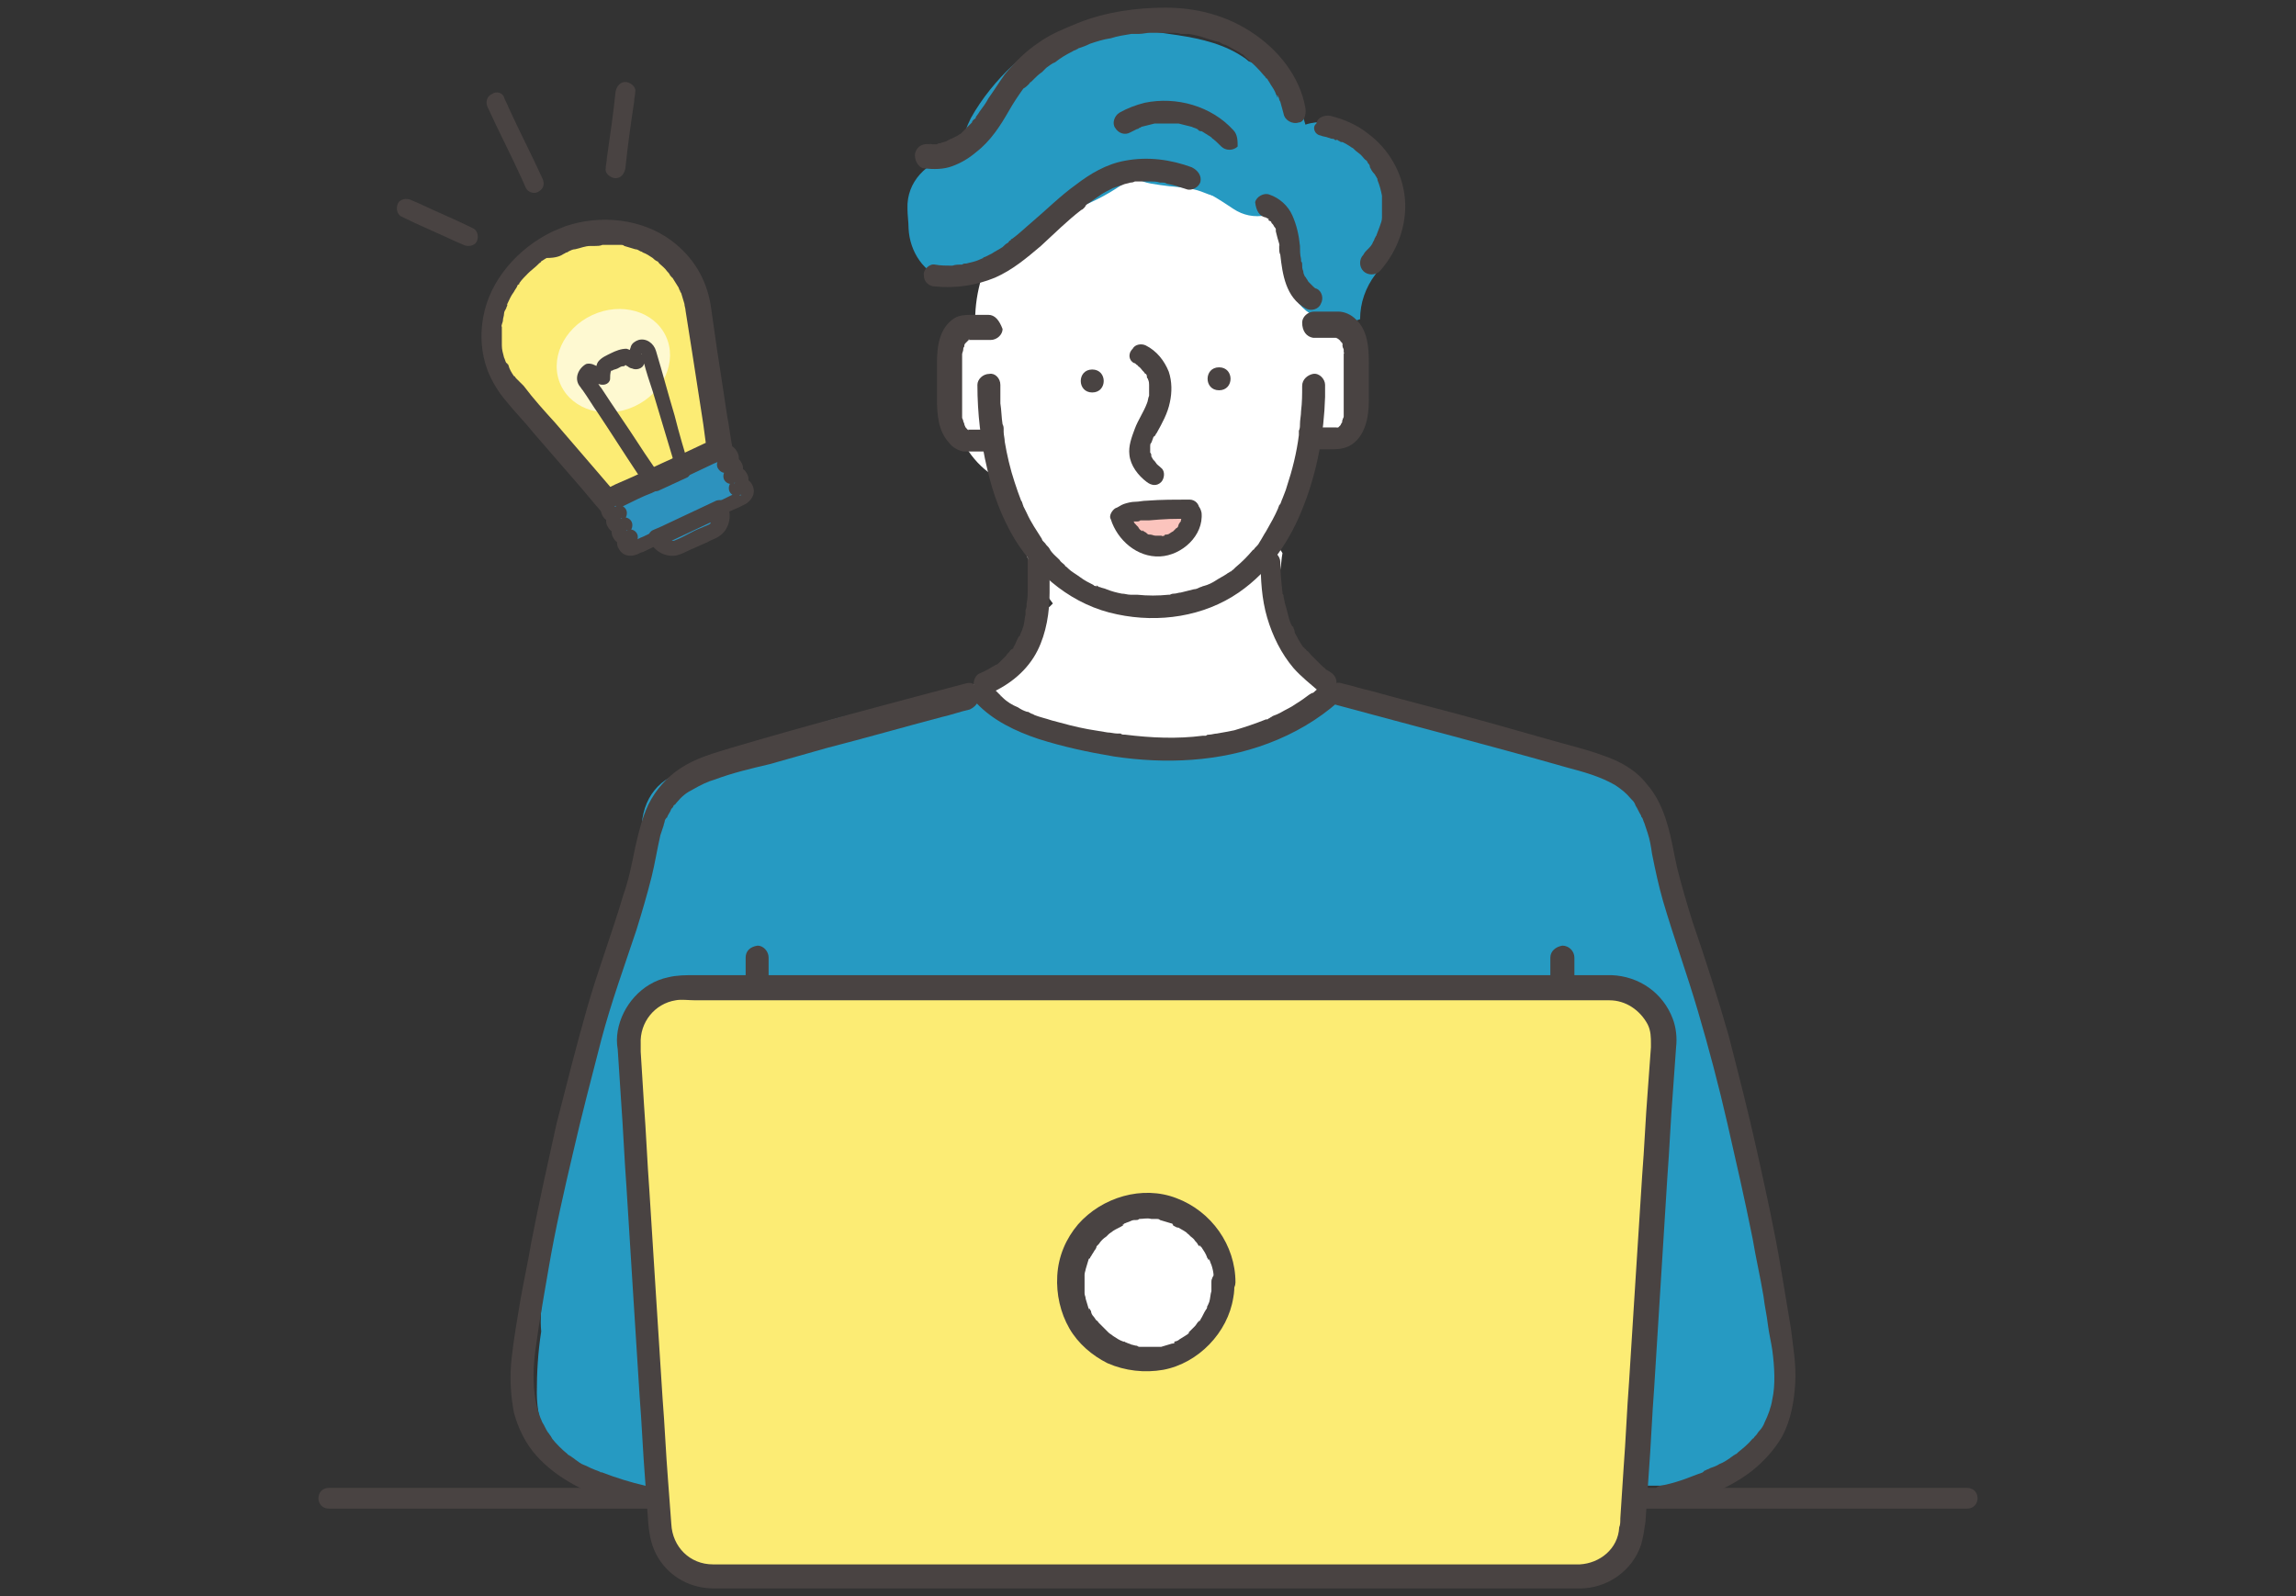 <?xml version="1.0" encoding="utf-8"?>
<!-- Generator: Adobe Illustrator 28.3.0, SVG Export Plug-In . SVG Version: 6.00 Build 0)  -->
<svg version="1.1" id="_レイヤー_2" xmlns="http://www.w3.org/2000/svg" xmlns:xlink="http://www.w3.org/1999/xlink" x="0px"
	 y="0px" viewBox="0 0 210 146" style="enable-background:new 0 0 210 146;" xml:space="preserve">
<rect x="0" y="0" width="210" height="146" fill="#333333" stroke="none"/>
<style type="text/css">
	.st0{fill:#FFFFFF;}
	.st1{fill:#269AC2;}
	.st2{fill:#494342;}
	.st3{fill:#FBC4BD;}
	.st4{fill:#FCEC74;}
	.st5{opacity:0.67;fill:#FFFFFF;enable-background:new    ;}
	.st6{fill:#2D92BE;}
</style>
<g id="_変更箇所">
	<path class="st0" d="M128.3,65.8c-0.1-0.3-0.3-0.5-0.4-0.8c-1.6-0.5-3.2-1.2-4.6-2.2c-0.5,0.1-1,0.1-1.4,0.2c0-0.4-0.1-0.8-0.1-1.2
		c-0.8-0.6-1.5-1.3-2.2-2c-1.9-2.1-2.8-4.9-2.5-7.7c0.1-0.5,0.1-1,0.2-1.5c-0.1-0.2-0.3-0.4-0.4-0.6c0.2-0.6,0.5-1.2,0.7-1.9
		c0.1-0.1,0.3-0.7,0.3-0.8c0.2-0.4,0.4-0.8,0.6-1.2c0.1-0.2,0.2-0.3,0.2-0.5c0.3-1,0.5-2.1,0.5-3.2c0-1.7,2.1-2.2,3.3-1.5
		c1.3-1.7,2.2-3.5,2.3-5.6c0.1-2-0.7-4-2.2-5.4c-0.2-0.5-0.5-1.1-0.8-1.6c-0.8-1.3-1.8-2.5-2.8-3.7c-0.1-0.1-0.1-0.2-0.2-0.2
		c-1-2.7-2.5-5.2-5.1-6.6c-1.1-0.6-2.3-1-3.4-1.1c-0.4-0.4-0.9-0.7-1.4-0.9c-0.9-1.2-2.2-2.1-3.8-1.9c-5.4,0.7-10,3.1-13.3,7.5
		c-1.6,2.1-2.5,4.8-2.6,7.4c-0.4,0.5-0.8,1-1.1,1.7c-2,4.1-1.5,9.8,2.3,12.7c0.7,0.5,1.4,0.8,2.1,1.1c0.5,4,1.3,7.7,3.8,10.9
		c-0.1,0.1-0.2,0.2-0.3,0.3c-0.6,0.2-1.2,0.5-1.8,0.8c0,0.2,0,0.4-0.1,0.6c-0.3,3.1-2.4,5.4-5.6,5.8c-0.1,0-0.3,0-0.4,0
		c-2.2,1.7-3.1,5.4-0.7,7.5c3,2.6,6,5.2,9.1,7.8c1.4,1.2,2.9,2.5,4.3,3.7c0.4,0.3,0.7,0.6,1.1,1c0,0.1,0,0.2,0,0.3
		c0.1,2.5,2.2,5,4.9,4.9c2-0.1,3.9-1.4,4.6-3.2c0.8-0.5,1.5-1.1,2.2-1.7c1.5-1.3,3-2.6,4.5-3.9c3-2.6,6-5.2,9-7.8
		C128.7,69.9,129,67.5,128.3,65.8L128.3,65.8z"/>
	<path class="st1" d="M125.8,25.1c0.5-0.7,1-1.3,1.5-1.9c0,0,0-0.1,0-0.1c0.1-0.4,0.2-0.8,0.3-1.2c0.3-1.5,0.3-2.8,0-4.2
		c-0.6-2.5-2.2-4.5-4.4-5.9c-1.1-0.7-2.6-0.8-3.8-0.4c-0.7-2.6-2.7-4.9-5.2-5.8c-0.3-0.3-0.7-0.5-1-0.7c-1.9-1.1-4.1-1.5-6.3-1.8
		c-2.7-0.4-5.3-0.9-8-0.4C96.5,3,94.4,4.4,92.6,6c-1.4,1.3-2.8,3-3.8,4.8c-0.4,0.8-0.7,1.6-0.8,2.4c-0.3,0.4-0.7,0.7-1,1.1
		c-2.2,0.5-4.1,2.3-4,4.8c0,0.6,0.1,1.2,0.1,1.8c0.1,2.1,1.4,4.2,3.6,4.7c2.3,0.5,4.1-0.4,5.5-2.2c0.2-0.3,0.4-0.6,0.7-0.9
		c0,0,0,0,0,0c0.4-0.5,0.8-1,1.2-1.5c0.3-0.3,0.6-0.6,0.9-1c1.4-0.2,2.8-0.6,4.1-1.2c1.7-0.7,3.2-1.6,4.6-2.7c0.5,0.4,1,0.6,1.6,0.7
		c1.2,0.2,2.2,0.3,3.3,0.4c0.2,0,0.3,0.1,0.5,0.1c0.5,0.1,1,0.3,1.5,0.5c0.1,0,0.2,0.1,0.3,0.1c0.7,0.4,1.3,0.8,1.9,1.2
		c0.9,0.6,1.9,0.8,3,0.6c0.4,0.5,1,0.8,1.6,1.1c0,0,0.1,0,0.1,0.1c-0.2,2.2-0.1,4.1,0.9,6.2s3.9,2.9,6,2.1
		C124.4,27.7,124.9,26.3,125.8,25.1L125.8,25.1z"/>
	<path class="st1" d="M162.3,119.8c-0.3-1.7-0.8-3.3-1.3-4.9c-1.7-9-3.9-17.9-6.6-26.7c-0.2-2.8-0.5-5.6-1-8.3
		c-0.5-2.7-1.2-5.4-2.9-7.6c-1.6-2-3.7-3.2-6.1-3.5c-0.3-0.1-0.6-0.2-0.9-0.3c-0.7-0.2-1.4-0.3-2.1-0.4c-1.4-0.2-1.7-0.2-0.8-0.1
		c-0.2,0-0.3-0.1-0.4-0.1c-0.4-0.1-0.9-0.2-1.3-0.3c-0.1,0-0.1,0-0.2-0.1c-0.3-0.1-0.7-0.2-1-0.3c-1.4-0.5-2.8-1-4.2-1.5
		c-0.7-0.2-1.4-0.3-2.1-0.1c-0.6-0.5-1.3-0.8-2.2-0.9c0.4,0-0.5-0.2-0.7-0.2c-0.3-0.1-0.7-0.2-1-0.4c-0.8-0.3-1.5-0.6-2.3-0.8
		c-2.4-0.5-4.5,0.2-6.3,1.8c-0.6,0.5-1.1,1-1.5,1.2c-0.3,0.2-0.6,0.4-0.9,0.5c-0.2,0.1-0.3,0.2-0.5,0.2c-0.2,0.1,0.1,0-0.4,0.1
		c-0.7,0.2-1.5,0.5-2.2,0.6c-1,0.2-1.1,0.2-2,0.3c-3.8,0.3-7.7,0.1-11.4-0.4c-1.8-0.2-3.5-0.5-5.2-0.9c-0.7-0.2-1.5-0.3-2.2-0.6
		c0,0-0.5-0.3-0.6-0.3c0,0-0.2-0.2-0.3-0.2c-0.1-0.1-0.3-0.3-0.4-0.4C90,64,88.7,64,87,64.4c-1,0.2-2,0.5-2.9,0.8
		c-0.2,0.1-0.3,0.1-0.5,0.2c-3.2-1-7,0.2-10.2,1.3c-3.1,1-6.1,2.3-9,3.9c-0.3,0-0.5-0.1-0.8-0.1c-2.8,0.1-4.7,2.1-4.9,4.9
		c-0.1,1.6-0.2,3.1-0.3,4.7c-1.4,5.9-2.9,11.9-4.3,17.8c-0.9,3.5-1.7,7-2.5,10.5c-0.8,3.3-1.6,6.6-2,10.1c-0.1,1.1-0.2,2.2-0.1,3.3
		c-0.3,1.9-0.4,3.8-0.4,5.6c0,1.5,0.3,3.2,1.2,4.5c1,1.6,2.6,2.5,4.4,3.1c0.3,0.1,0.7,0.2,1,0.3c0,0.2,0,0.4,0,0.6h2.1
		c2.2,0.5,4.3,0.9,6.6,1.1c0.9,0.1,1.8-0.4,2.4-1.1h89.8c0-0.3-0.1-0.6-0.2-0.9c0-0.1,0-0.1-0.1-0.2l0,0c0.9,0,1.9-0.4,2.7-0.9
		c1.7-1.2,2.7-2.9,3.4-4.9c0.2-0.5,0.2-1,0.1-1.5C162.9,124.9,162.8,122.3,162.3,119.8L162.3,119.8z"/>
	<path class="st2" d="M119.1,35.3c0,0.8,0,1.5-0.1,2.3c0,0.4-0.1,0.8-0.1,1.2c0,0.2,0,0.4-0.1,0.6c0,0.1,0,0.2,0,0.3
		c0-0.3,0,0,0,0.1c-0.2,1.6-0.6,3.2-1.1,4.7c-0.1,0.4-0.3,0.8-0.4,1.1c-0.1,0.2-0.1,0.3-0.2,0.5c0,0-0.1,0.1-0.1,0.2
		c0,0,0.1-0.2,0-0.1c0,0.1-0.1,0.2-0.1,0.3c-0.3,0.7-0.7,1.4-1.1,2.1c-0.2,0.3-0.4,0.7-0.6,1c-0.1,0.2-0.2,0.3-0.3,0.4
		c-0.1,0.1,0.2-0.2,0,0c0,0-0.1,0.1-0.1,0.1c-0.1,0.1-0.1,0.2-0.2,0.2c-0.5,0.6-1,1.1-1.6,1.6c-0.1,0.1-0.1,0.1-0.2,0.2
		c0,0-0.3,0.2-0.1,0.1c0.1-0.1-0.1,0.1-0.2,0.1c-0.1,0.1-0.2,0.1-0.3,0.2c-0.3,0.2-0.7,0.4-1,0.6c-0.3,0.2-0.7,0.4-1.1,0.5
		c-0.1,0-0.1,0,0.1,0c0,0-0.1,0-0.1,0c-0.1,0-0.2,0.1-0.3,0.1c-0.2,0.1-0.4,0.2-0.6,0.2c-0.4,0.1-0.8,0.2-1.2,0.3
		c-0.2,0-0.4,0.1-0.6,0.1c-0.1,0-0.2,0-0.4,0.1c0,0,0.2,0,0.1,0c-0.1,0-0.2,0-0.2,0c-1,0.1-1.9,0.1-2.9,0c-0.1,0-0.2,0-0.4,0
		c-0.1,0-0.1,0-0.2,0c0.2,0,0.1,0,0,0c-0.3,0-0.5-0.1-0.8-0.1c-0.5-0.1-0.9-0.2-1.4-0.4c-0.2-0.1-0.4-0.1-0.6-0.2
		c-0.1,0-0.1,0-0.2-0.1c0,0-0.2-0.1-0.1,0c0.2,0.1-0.1,0-0.1,0c-0.1,0-0.1,0-0.2-0.1c-0.4-0.2-0.8-0.4-1.2-0.7s-0.8-0.5-1.1-0.8
		c-0.1-0.1,0.2,0.2,0,0c0,0-0.1-0.1-0.1-0.1c-0.1-0.1-0.2-0.1-0.2-0.2c-0.2-0.2-0.4-0.3-0.5-0.5c-0.3-0.3-0.7-0.6-0.9-1
		c-0.1-0.2-0.3-0.3-0.4-0.5c0,0-0.1-0.1-0.1-0.1c-0.2-0.2,0.1,0.1,0,0c-0.1-0.1-0.2-0.2-0.2-0.3c-0.5-0.8-1-1.5-1.4-2.4
		c-0.1-0.2-0.2-0.4-0.3-0.6c0-0.1-0.1-0.2-0.1-0.3c0.1,0.2,0,0.1,0,0c0-0.1-0.1-0.2-0.1-0.2c-0.2-0.5-0.4-1.1-0.6-1.7
		c-0.4-1.2-0.7-2.5-0.9-3.7c0-0.3-0.1-0.6-0.1-0.9c0,0,0-0.2,0,0c0-0.1,0-0.1,0-0.2c0-0.2,0-0.3-0.1-0.5c-0.1-0.6-0.1-1.3-0.2-1.9
		c0-0.5,0-1.1,0-1.7s-0.5-1.1-1-1c-0.6,0-1.1,0.5-1.1,1c0,2.6,0.3,5.2,0.9,7.7c0.5,2.2,1.3,4.4,2.5,6.4c2.1,3.4,5.4,6.1,9.4,6.9
		c3.8,0.8,7.9,0.2,11.1-2c2.9-2,4.8-4.9,6-8.1c1.2-3.1,1.8-6.5,1.9-9.8c0-0.4,0-0.7,0-1.1c0-0.5-0.5-1.1-1.1-1
		C119.6,34.3,119.1,34.7,119.1,35.3L119.1,35.3L119.1,35.3z"/>
	<path class="st2" d="M120.1,30.9h2c0,0,0.1,0,0.1,0c0.2,0-0.2-0.1-0.1,0c0,0,0.1,0,0.1,0c0.2,0,0,0.1,0,0c0,0,0.2,0.1,0.2,0.1
		c0.1,0-0.1-0.1-0.1-0.1c0,0,0.1,0.1,0.1,0.1c0,0,0.1,0.1,0.1,0.1c0.1,0.1,0,0,0,0c0.1,0,0.1,0.2,0.2,0.2c0.1,0.1,0.1,0.2,0.1,0.3
		c-0.1-0.2,0,0,0,0.1c0,0.1,0.1,0.2,0.1,0.3c0,0.1,0,0.1,0,0.2c0,0,0.1,0.3,0,0.1c0-0.1,0,0.1,0,0.1c0,0,0,0.1,0,0.1
		c0,0.1,0,0.2,0,0.3c0,0,0,0,0,0.1c0,0.1,0,0.3,0,0.4v3.2c0,0.3,0,0.5,0,0.8c0,0.2,0,0.4,0,0.6c0-0.2,0,0.1,0,0.2
		c0,0.1-0.1,0.2-0.1,0.3c0,0-0.2,0.4,0,0.1c0,0.1-0.1,0.2-0.1,0.2s-0.1,0.2-0.1,0.2c-0.1,0.2,0,0,0,0c0,0-0.1,0.1-0.1,0.1
		c0,0-0.1,0.1-0.1,0.1c-0.1,0.1,0.2-0.1,0,0c0,0-0.1,0-0.1,0c-0.2,0.1,0,0,0.1,0c0,0-0.3,0.1-0.1,0c0.2,0,0.1,0,0,0
		c-0.2,0-0.4,0-0.6,0h-1.5c-0.6,0-1.1,0.5-1.1,1c0,0.6,0.5,1,1.1,1h1.4c0.6,0,1.2,0,1.8-0.3c1.5-0.8,1.8-2.7,1.8-4.2v-3.4
		c0-1.4-0.1-3-1.2-4c-0.4-0.4-1-0.7-1.6-0.7c-0.2,0-0.4,0-0.6,0h-1.6c-0.6,0-1.1,0.5-1.1,1C119.1,30.3,119.5,30.8,120.1,30.9
		L120.1,30.9L120.1,30.9z"/>
	<path class="st2" d="M90.4,28.8H89c-0.6,0-1.2,0-1.7,0.3c-1.4,0.9-1.6,2.6-1.6,4.1v3.3c0,1.4,0.1,2.9,1.1,4
		c0.3,0.4,0.8,0.7,1.3,0.8c0.3,0,0.5,0,0.8,0h1.6c0.6,0,1.1-0.5,1.1-1c0-0.6-0.5-1-1.1-1h-1.2c-0.2,0-0.4,0-0.7,0c0,0-0.1,0-0.1,0
		c-0.1,0,0.2,0.1,0.1,0c0,0-0.1,0-0.1,0c-0.1,0,0.1,0,0.1,0.1c0,0-0.1-0.1-0.1-0.1c-0.2-0.1,0.1,0.1,0,0c0,0-0.2-0.2-0.2-0.2
		c0,0,0.1,0.2,0.1,0.1c0,0,0-0.1-0.1-0.1c0-0.1-0.1-0.2-0.1-0.3c0,0-0.1-0.2,0,0c0,0.1,0,0,0,0c0-0.1-0.1-0.2-0.1-0.3
		c0-0.1-0.1-0.2-0.1-0.3c0-0.1,0-0.1,0-0.2c0-0.2,0,0.2,0,0c0-0.3,0-0.7,0-1v-3.2c0-0.3,0-0.6,0-0.8c0-0.2,0-0.3,0-0.5
		c0,0,0-0.2,0,0c0,0.1,0-0.1,0-0.1c0-0.1,0.1-0.3,0.1-0.4c0-0.1,0-0.2,0.1-0.3c0,0,0-0.1,0-0.1c-0.1,0.2,0,0.1,0,0
		c0-0.1,0.1-0.2,0.1-0.2c0,0,0.1-0.1,0.1-0.1c0.1-0.2,0,0,0,0c0,0,0.2-0.2,0.2-0.2c0.1-0.1,0.1,0-0.1,0c0,0,0.1,0,0.1-0.1l0.1,0
		c0,0-0.1,0-0.2,0.1c0,0,0.1,0,0.1,0c0,0,0.2,0,0,0c-0.2,0-0.1,0,0,0c0.2,0,0.3,0,0.5,0h1.5c0.6,0,1.1-0.5,1.1-1
		C91.4,29.3,91,28.8,90.4,28.8L90.4,28.8L90.4,28.8z"/>
	<path class="st2" d="M99.9,35.9c1.4,0,1.4-2.1,0-2.1S98.5,35.9,99.9,35.9L99.9,35.9z"/>
	<path class="st2" d="M111.5,35.7c1.4,0,1.4-2.1,0-2.1S110.1,35.7,111.5,35.7L111.5,35.7z"/>
	<path class="st2" d="M103.7,33.2c0.1,0,0.2,0.1,0.3,0.2c0,0,0.1,0,0.1,0.1c-0.1-0.1,0,0,0,0c0.2,0.1,0.3,0.3,0.4,0.4
		c0.1,0.1,0,0,0,0c0,0,0.1,0.1,0.1,0.1c0.1,0.1,0.1,0.2,0.2,0.2c0.1,0.1,0.1,0.2,0.1,0.3s0,0,0,0c0,0.1,0.1,0.1,0.1,0.2
		c0.1,0.2,0.1,0.4,0.1,0.5c0,0.1,0,0,0,0c0,0,0,0.1,0,0.1c0,0.1,0,0.2,0,0.4c0,0.1,0,0.2,0,0.3c0-0.1,0,0.2,0,0.2
		c-0.1,0.2-0.1,0.5-0.2,0.7c-0.3,0.8-0.8,1.5-1.1,2.3c-0.3,0.8-0.6,1.6-0.5,2.4c0.1,1,0.8,1.9,1.6,2.5c0.4,0.3,0.9,0.4,1.3,0
		c0.3-0.3,0.4-1,0-1.3c-0.2-0.2-0.4-0.3-0.5-0.5c-0.1-0.1-0.1-0.2-0.2-0.2c-0.1-0.1,0,0,0,0c0-0.1-0.1-0.1-0.1-0.2
		c-0.1-0.1-0.1-0.2-0.1-0.2c0,0-0.1-0.1,0,0c0,0.1,0,0,0-0.1c0-0.1-0.1-0.2-0.1-0.2c0,0,0-0.1,0-0.1c0-0.1,0,0.2,0,0
		c0-0.2,0-0.3,0-0.5c0,0.2,0,0,0,0c0-0.1,0-0.2,0.1-0.3c0.1-0.2,0.1-0.3,0.2-0.5c-0.1,0.2,0-0.1,0.1-0.1c0.1-0.1,0.1-0.2,0.2-0.3
		c0.5-0.9,1-1.8,1.2-2.8c0.2-0.9,0.2-1.9-0.1-2.8c-0.4-1-1.1-1.9-2.1-2.4c-0.4-0.2-1-0.1-1.2,0.3C103.1,32.4,103.3,33,103.7,33.2
		L103.7,33.2L103.7,33.2z"/>
	<path class="st2" d="M94,51.2c0,0.9,0,1.8,0,2.7c0,0.4,0,0.8-0.1,1.3c0,0.2,0,0.4-0.1,0.6c0,0.1,0,0.2,0,0.3c0,0.2,0-0.1,0-0.1
		c0,0,0,0.2,0,0.2c-0.1,0.4-0.1,0.8-0.2,1.1c-0.1,0.2-0.1,0.4-0.2,0.5c0,0.1-0.1,0.2-0.1,0.3c0,0,0,0.1-0.1,0.1
		c-0.1,0.2,0.1-0.2,0,0c-0.2,0.3-0.3,0.7-0.5,1c0,0.1-0.1,0.2-0.2,0.2c-0.2,0.2,0.1-0.1-0.1,0.1c-0.1,0.2-0.3,0.3-0.4,0.5
		c-0.2,0.2-0.3,0.3-0.5,0.5c0,0-0.1,0.1-0.1,0.1c-0.2,0.2,0.2-0.1,0,0c-0.1,0.1-0.2,0.2-0.3,0.2c-0.5,0.3-1,0.6-1.5,0.8
		c-0.5,0.2-0.7,1-0.4,1.4c0.3,0.5,0.9,0.6,1.4,0.4c1.8-0.8,3.4-2.1,4.3-3.9c0.8-1.6,1.1-3.5,1.1-5.3c0-1,0-2.1,0-3.1
		c0-0.5-0.5-1.1-1.1-1C94.5,50.2,94,50.6,94,51.2L94,51.2L94,51.2z"/>
	<path class="st2" d="M115.3,51.2c0,1.8,0.1,3.6,0.6,5.3c0.5,1.7,1.3,3.3,2.4,4.6c0.7,0.8,1.6,1.5,2.4,2.2c0.4,0.3,1.2,0.1,1.4-0.4
		c0.3-0.5,0.1-1.1-0.4-1.4c-0.1-0.1-0.2-0.1-0.3-0.2c-0.1,0-0.3-0.2-0.1-0.1c-0.2-0.1-0.4-0.3-0.5-0.4c-0.3-0.3-0.6-0.6-0.9-0.9
		c-0.1-0.1-0.2-0.3-0.4-0.4c0,0-0.2-0.3-0.1-0.1c-0.1-0.1-0.1-0.2-0.2-0.2c-0.2-0.3-0.4-0.6-0.6-1c-0.1-0.2-0.2-0.3-0.2-0.5
		c0-0.1-0.1-0.2-0.1-0.3c0,0,0-0.1-0.1-0.1c-0.1-0.1-0.1-0.1,0,0c-0.2-0.3-0.3-0.7-0.4-1.1c-0.1-0.4-0.2-0.8-0.3-1.1
		c0-0.2-0.1-0.4-0.1-0.5c0-0.1,0-0.2-0.1-0.3c0,0,0-0.1,0-0.1c0-0.1,0,0.2,0,0c-0.1-0.9-0.2-1.9-0.2-2.8c0-0.5-0.5-1.1-1.1-1
		C115.8,50.2,115.3,50.6,115.3,51.2L115.3,51.2L115.3,51.2z"/>
	<path class="st2" d="M88.4,62.5c-7.2,1.9-14.4,3.8-21.5,5.9c-1.6,0.5-3.2,0.9-4.7,1.9c-1.2,0.8-2.2,1.9-2.9,3.3
		c-0.6,1.3-0.9,2.6-1.2,3.9c-0.3,1.5-0.6,3-1.1,4.4c-1,3.4-2.3,6.8-3.3,10.3c-1,3.5-1.9,7.1-2.8,10.6c-0.8,3.6-1.6,7.2-2.3,10.8
		c-0.3,1.8-0.7,3.6-1,5.3c-0.3,1.8-0.6,3.5-0.8,5.3c-0.2,1.7-0.1,3.4,0.2,5c0.4,1.5,1.1,2.9,2.1,4c1.9,2.1,4.6,3.4,7.3,4.2
		c0.7,0.2,1.3,0.4,2,0.5c0.5,0.1,1.1-0.2,1.3-0.7c0.1-0.5-0.2-1.2-0.7-1.3c-1.3-0.3-2.6-0.7-3.9-1.2c0,0-0.2-0.1-0.1,0
		c-0.1,0-0.1-0.1-0.2-0.1c-0.2-0.1-0.3-0.1-0.5-0.2c-0.3-0.1-0.6-0.3-0.9-0.4c-0.3-0.1-0.5-0.3-0.8-0.5c-0.1-0.1-0.3-0.2-0.4-0.3
		c-0.1,0-0.1-0.1-0.2-0.1c-0.3-0.2,0.1,0.1-0.1-0.1c-0.5-0.4-1-0.9-1.4-1.4c0-0.1-0.1-0.1-0.1-0.2c0.1,0.1,0,0,0,0
		c-0.1-0.1-0.2-0.3-0.3-0.4c-0.2-0.3-0.3-0.6-0.5-0.9c-0.6-1.3-0.8-2.8-0.8-4.3c0-1.6,0.3-3.1,0.5-4.6c0.3-1.8,0.6-3.6,0.9-5.3
		c0.6-3.5,1.4-7,2.2-10.4c0.8-3.5,1.7-6.9,2.6-10.4c0.9-3.4,2.1-6.7,3.2-10c0.5-1.6,1-3.3,1.4-4.9c0.3-1.2,0.5-2.5,0.8-3.8
		c0.1-0.3,0.2-0.6,0.3-0.9c0-0.1,0.1-0.3,0.1-0.4c0-0.1,0.1-0.2,0.1-0.2c-0.1,0.2,0-0.1,0.1-0.1c0.1-0.3,0.3-0.5,0.4-0.8
		c0.1-0.1,0.2-0.2,0.2-0.3c0,0,0.2-0.2,0.1-0.1c0,0.1,0.1-0.1,0.2-0.2c0.5-0.6,0.9-0.9,1.5-1.2c0.7-0.4,1.3-0.7,2-0.9
		c1.6-0.6,3.3-1,5-1.4c1.8-0.5,3.5-1,5.3-1.5c3.5-0.9,7-1.9,10.4-2.8c0.9-0.2,1.7-0.5,2.6-0.7C90.2,64.2,89.6,62.2,88.4,62.5
		L88.4,62.5L88.4,62.5z"/>
	<path class="st2" d="M68.2,87.6v44.6c0,0.6,0,1.2,0,1.8c0,0,0,0.1,0,0.1c0,0.6,0.5,1.1,1.1,1.1c0.6,0,1-0.5,1-1.1V89.5
		c0-0.6,0-1.2,0-1.8c0,0,0-0.1,0-0.1c0-0.6-0.5-1.1-1-1.1C68.6,86.6,68.2,87,68.2,87.6L68.2,87.6z"/>
	<path class="st2" d="M141.8,87.6v44.6c0,0.6,0,1.2,0,1.8c0,0,0,0.1,0,0.1c0,0.6,0.5,1.1,1.1,1.1c0.6,0,1.1-0.5,1.1-1.1V89.5
		c0-0.6,0-1.2,0-1.8c0,0,0-0.1,0-0.1c0-0.6-0.5-1.1-1.1-1.1C142.3,86.6,141.8,87,141.8,87.6L141.8,87.6z"/>
	<path class="st2" d="M119.4,9.9c-0.5-2.9-2.5-5.4-5-7c-2.3-1.5-5-2.2-7.8-2.2c-2.7,0-5.5,0.4-8,1.4c-1.2,0.5-2.5,1-3.6,1.8
		c-1.2,0.8-2.2,1.8-3.1,2.9c-0.5,0.7-1,1.5-1.5,2.2c-0.2,0.4-0.5,0.8-0.8,1.2c-0.1,0.2-0.3,0.4-0.4,0.6c0.2-0.2,0,0.1-0.1,0.1
		c-0.1,0.1-0.2,0.2-0.2,0.3c-0.3,0.3-0.6,0.6-0.9,0.9c-0.2,0.2,0.2-0.1-0.1,0.1c-0.1,0.1-0.2,0.1-0.3,0.2c-0.2,0.1-0.4,0.2-0.6,0.3
		c-0.1,0-0.2,0.1-0.2,0.1c-0.1,0.1-0.1,0.1,0,0c0,0-0.1,0-0.2,0.1c-0.2,0.1-0.4,0.1-0.6,0.2c-0.1,0-0.2,0-0.3,0.1c0.3,0-0.1,0-0.1,0
		c-0.1,0-0.2,0-0.3,0c-0.1,0-0.5-0.1-0.2,0c-0.6-0.1-1.2,0.1-1.4,0.8c-0.1,0.5,0.2,1.3,0.8,1.4c0.9,0.1,1.8,0.1,2.6-0.2
		c0.8-0.3,1.5-0.7,2.2-1.3c1.3-1,2.2-2.4,3-3.8c0.4-0.7,0.8-1.3,1.3-2C93.8,8,94,7.8,94.1,7.7c0.1-0.1,0.1-0.2,0.2-0.2
		c0.1-0.1,0.2-0.2,0.3-0.3c0.2-0.2,0.4-0.4,0.7-0.6c0.1-0.1,0.2-0.2,0.3-0.3c0,0,0.1-0.1,0.1-0.1c0,0-0.2,0.2,0,0
		c0.3-0.2,0.5-0.4,0.8-0.5C97,5.3,97.5,5,98.1,4.7c0.1-0.1,0.3-0.1,0.4-0.2c0.1,0,0.1-0.1,0.2-0.1c-0.3,0.1,0,0,0,0
		c0.3-0.1,0.6-0.2,1-0.4c0.6-0.2,1.2-0.4,1.9-0.5c0.6-0.2,1.3-0.3,1.9-0.4c0.1,0,0.1,0,0.2,0c0.3,0-0.3,0,0,0c0.2,0,0.3,0,0.5,0
		c0.3,0,0.7-0.1,1-0.1c0.6,0,1.2,0,1.9,0c0.3,0,0.6,0,0.9,0.1c0.2,0,0.3,0,0.4,0c0.1,0,0.3,0.1,0,0c0.1,0,0.2,0,0.3,0
		c0.6,0.1,1.1,0.2,1.6,0.4c0.3,0.1,0.7,0.2,1,0.3c0.1,0,0.3,0.1,0.1,0c0.1,0,0.2,0.1,0.2,0.1c0.2,0.1,0.3,0.2,0.5,0.2
		c0.4,0.2,0.7,0.4,1.1,0.6c0.2,0.1,0.3,0.2,0.5,0.3c0.1,0.1,0.1,0.1,0.2,0.2c0.1,0.1,0.1,0.1,0,0c0,0,0.1,0.1,0.1,0.1
		c0.6,0.5,1.1,1,1.6,1.6c0.1,0.1,0.1,0.1,0.2,0.2c-0.2-0.2,0,0.1,0.1,0.1c0.1,0.2,0.2,0.3,0.3,0.5c0.2,0.3,0.4,0.6,0.5,0.9
		c0,0.1,0.1,0.1,0.1,0.2c0,0.1,0,0.1,0.1,0.1c-0.1-0.1-0.1-0.2,0-0.1c0.1,0.2,0.1,0.4,0.2,0.5c0.1,0.4,0.2,0.7,0.3,1.1
		c0.1,0.6,0.8,1,1.4,0.8C119.2,11.2,119.5,10.6,119.4,9.9L119.4,9.9L119.4,9.9z"/>
	<path class="st2" d="M120.8,12.4c0.2,0.1,0.5,0.1,0.7,0.2c0.1,0,0.2,0.1,0.4,0.1c0.1,0,0.1,0,0.2,0.1c0,0,0.2,0.1,0.1,0
		c-0.1-0.1,0,0,0.1,0c0.1,0,0.1,0.1,0.2,0.1c0.1,0.1,0.2,0.1,0.3,0.1c0.2,0.1,0.4,0.2,0.7,0.4c0.1,0.1,0.2,0.1,0.3,0.2
		c0.2,0.1,0,0,0,0c0,0,0.1,0.1,0.1,0.1c0.2,0.2,0.4,0.3,0.6,0.5c0.2,0.2,0.3,0.4,0.5,0.5c0,0,0.1,0.2,0.1,0.1c-0.1-0.1,0,0,0,0.1
		c0.1,0.1,0.2,0.2,0.2,0.4c0.1,0.2,0.2,0.4,0.4,0.6c0.1,0.1,0.1,0.2,0.2,0.3c0,0.1,0.1,0.1,0.1,0.2c-0.1-0.2,0,0,0,0.1
		c0.2,0.5,0.3,0.9,0.4,1.4c0,0.2,0,0,0,0c0,0.1,0,0.1,0,0.2c0,0.1,0,0.3,0,0.4c0,0.3,0,0.5,0,0.8c0,0.1,0,0.2,0,0.4c0,0,0,0.2,0,0.1
		c0-0.2,0,0.1,0,0.1c0,0.3-0.1,0.5-0.2,0.8c-0.1,0.3-0.2,0.5-0.3,0.8c-0.1,0.1,0.1-0.1,0,0c0,0.1-0.1,0.1-0.1,0.2
		c-0.1,0.1-0.1,0.3-0.2,0.4c-0.1,0.3-0.3,0.5-0.5,0.7c0,0-0.1,0.1-0.1,0.1c0.1-0.1,0,0,0,0c-0.1,0.1-0.2,0.2-0.3,0.4
		c-0.4,0.4-0.4,1.1,0,1.5c0.4,0.4,1.1,0.4,1.5,0c1.6-1.8,2.5-4.2,2.3-6.6c-0.2-2.4-1.5-4.6-3.4-6c-1-0.8-2.2-1.3-3.4-1.6
		c-0.5-0.1-1.2,0.1-1.3,0.7C120,11.6,120.2,12.3,120.8,12.4L120.8,12.4L120.8,12.4z"/>
	<path class="st2" d="M112.8,11.9c-2-2.2-5.2-3.1-8.1-2.5c-0.8,0.2-1.6,0.5-2.3,0.9c-0.5,0.3-0.7,1-0.4,1.4c0.3,0.5,0.9,0.7,1.4,0.4
		c0.2-0.1,0.4-0.2,0.6-0.3c0.1,0,0.1,0,0.2-0.1c-0.1,0.1-0.1,0.1,0,0c0.1,0,0.2-0.1,0.2-0.1c0.4-0.1,0.8-0.2,1.2-0.3
		c0.1,0,0.1,0,0.2,0c-0.2,0-0.2,0,0,0c0.1,0,0.2,0,0.3,0c0.2,0,0.4,0,0.6,0c0.2,0,0.4,0,0.6,0c0.1,0,0.2,0,0.3,0c0.1,0,0.1,0,0,0
		c0.1,0,0.1,0,0.2,0c0.4,0.1,0.8,0.2,1.2,0.3c0.2,0.1,0.3,0.1,0.5,0.2c-0.3-0.1,0.1,0,0.1,0.1c0.1,0.1,0.2,0.1,0.3,0.1
		c0.2,0.1,0.3,0.2,0.5,0.3c0.1,0.1,0.2,0.1,0.3,0.2c0,0,0.3,0.2,0.1,0.1c0.3,0.2,0.6,0.5,0.9,0.8c0.4,0.4,1.1,0.4,1.5,0
		C113.2,12.9,113.2,12.3,112.8,11.9L112.8,11.9L112.8,11.9z"/>
	<path class="st2" d="M109,15.3c-1.9-0.7-4-1-6.1-0.6c-1.7,0.3-3.2,1.2-4.5,2.2c-1.4,1-2.7,2.3-4,3.4c-0.6,0.5-1.2,1.1-1.9,1.6
		c-0.2,0.1,0.2-0.2,0,0c0,0-0.1,0.1-0.1,0.1c-0.1,0-0.1,0.1-0.2,0.2c-0.2,0.1-0.3,0.2-0.5,0.4c-0.3,0.2-0.7,0.4-1,0.6
		c-0.2,0.1-0.4,0.2-0.6,0.3c0,0-0.1,0-0.2,0.1c-0.2,0.1-0.1,0,0.1,0c-0.1,0-0.3,0.1-0.3,0.1c-0.4,0.2-0.9,0.3-1.3,0.4
		c-0.1,0-0.3,0-0.4,0.1c0,0-0.1,0-0.1,0c-0.2,0,0.3,0,0,0c-0.2,0-0.5,0-0.8,0.1c-0.5,0-1.1,0-1.6-0.1c-0.5-0.1-1.1,0.5-1,1
		c0,0.6,0.5,1,1,1c1.9,0.2,3.8-0.1,5.5-0.8c1.6-0.7,2.9-1.8,4.2-2.9c1.2-1.1,2.4-2.3,3.7-3.3c0.1,0,0.4-0.3,0.4-0.4c0,0-0.2,0.2,0,0
		c0,0,0.1-0.1,0.1-0.1c0.1-0.1,0.2-0.1,0.3-0.2c0.3-0.2,0.7-0.5,1-0.7c0.3-0.2,0.7-0.4,1.1-0.6c0.1,0,0.2-0.1,0.2-0.1
		c-0.3,0.2,0,0,0.1,0c0.2-0.1,0.4-0.1,0.6-0.2c0.2-0.1,0.4-0.1,0.7-0.2c0.1,0,0.2,0,0.4-0.1c0,0,0.1,0,0.1,0c0,0,0.1,0,0.1,0
		c0.1,0,0.1,0-0.1,0c0.1,0,0.3,0,0.3,0c0.1,0,0.3,0,0.4,0c0.2,0,0.5,0,0.7,0c0.2,0,0.5,0,0.8,0.1c0.2,0-0.3,0,0,0c0.1,0,0.2,0,0.2,0
		c0.1,0,0.3,0,0.4,0.1c0.6,0.1,1.2,0.3,1.8,0.5c0.5,0.2,1.2-0.2,1.3-0.7C109.9,16.1,109.6,15.6,109,15.3L109,15.3L109,15.3z"/>
	<path class="st2" d="M115.8,19.9C115.9,20,115.9,20,115.8,19.9C115.8,19.9,115.9,20,115.8,19.9c0.1,0.1,0.3,0.1,0.3,0.2
		c-0.1-0.1-0.1-0.1-0.1,0c0,0,0.1,0.1,0.1,0.1c0.1,0,0.2,0.1,0.2,0.2c-0.1-0.1-0.1-0.1,0,0c0,0,0.1,0.1,0.1,0.1
		c0.1,0.1,0.1,0.2,0.2,0.3s0.1,0.2,0.1,0.3c-0.1-0.3,0,0,0,0.1c0.1,0.4,0.2,0.8,0.3,1.1c0,0.1,0.1,0.4,0,0.1c0,0.1,0,0.2,0,0.3
		c0,0.2,0,0.4,0.1,0.6c0.2,1.8,0.5,3.9,2.3,4.9c0.5,0.3,1.2,0.1,1.4-0.4c0.3-0.5,0.1-1.2-0.4-1.4c-0.1,0-0.2-0.1-0.3-0.2
		c0.1,0.1,0.1,0.1,0,0c0,0-0.1-0.1-0.1-0.1c-0.1-0.1-0.1-0.1-0.2-0.2c-0.1-0.1-0.1-0.1,0,0c0,0-0.1-0.1-0.1-0.1
		c-0.1-0.1-0.1-0.2-0.2-0.3c0,0-0.2-0.4-0.1-0.1c-0.1-0.2-0.2-0.4-0.2-0.6c-0.1-0.2-0.1-0.4-0.1-0.6c0-0.1,0-0.2-0.1-0.3
		c0-0.1,0-0.1,0,0c0,0,0-0.1,0-0.2c-0.1-0.4-0.1-0.8-0.1-1.2c-0.1-1-0.3-1.9-0.7-2.8c-0.4-0.9-1.2-1.6-2.1-1.9
		c-0.5-0.2-1.2,0.2-1.3,0.7C114.9,19.3,115.2,19.8,115.8,19.9L115.8,19.9L115.8,19.9z"/>
	<path class="st2" d="M122.3,64.5c7,1.9,14,3.7,21,5.7c1.5,0.4,3,0.8,4.4,1.6c0.6,0.4,1,0.7,1.5,1.3c0.2,0.2,0.3,0.3,0.4,0.6
		c0.2,0.3,0.3,0.6,0.5,0.9c0,0,0.1,0.2,0,0c0,0.1,0,0.1,0.1,0.2c0.1,0.2,0.1,0.3,0.2,0.5c0.1,0.3,0.2,0.6,0.3,0.9
		c0.2,0.6,0.3,1.2,0.4,1.9c0.3,1.5,0.6,2.9,1,4.3c1,3.4,2.2,6.7,3.2,10.1c1,3.4,1.9,6.8,2.7,10.3c0.8,3.5,1.6,7,2.3,10.5
		c0.3,1.8,0.7,3.5,1,5.3c0.1,0.9,0.3,1.7,0.4,2.6c0.1,0.8,0.3,1.6,0.4,2.3c0.2,1.5,0.3,3.2,0,4.5c-0.1,0.7-0.4,1.5-0.7,2.1
		c-0.1,0.3-0.3,0.6-0.5,0.8c-0.1,0.1-0.2,0.3-0.3,0.4c0,0-0.2,0.2-0.1,0.1c-0.1,0.1-0.1,0.2-0.2,0.2c-0.4,0.5-0.9,0.9-1.4,1.3
		c-0.1,0.1,0.2-0.1-0.1,0.1c-0.1,0-0.1,0.1-0.2,0.1c-0.1,0.1-0.3,0.2-0.4,0.3c-0.3,0.2-0.6,0.4-0.9,0.5c-0.3,0.2-0.6,0.3-0.9,0.4
		c-0.1,0.1-0.3,0.1-0.4,0.2c-0.1,0-0.2,0.1-0.2,0.1c0.2-0.1-0.1,0.1-0.1,0.1c-0.6,0.2-1.3,0.5-1.9,0.7c-0.6,0.2-1.3,0.4-1.9,0.5
		c-0.6,0.1-0.9,0.8-0.7,1.3c0.1,0.6,0.7,0.9,1.3,0.7c2.8-0.7,5.5-1.6,7.8-3.4c1.1-0.9,2-1.9,2.7-3.1c0.8-1.5,1.1-3.2,1.2-4.9
		c0.1-1.7-0.2-3.3-0.4-5c-0.3-1.8-0.6-3.6-0.9-5.4c-0.6-3.6-1.4-7.2-2.2-10.8c-0.8-3.6-1.7-7.1-2.6-10.6c-1-3.5-2.1-6.9-3.3-10.4
		c-0.5-1.6-1-3.3-1.4-4.9c-0.3-1.3-0.5-2.7-0.9-4c-0.4-1.4-1-2.7-1.9-3.7c-1-1.3-2.5-2.1-4-2.6c-1.6-0.6-3.4-1-5.1-1.5
		c-1.8-0.5-3.5-1-5.3-1.5c-3.6-1-7.2-1.9-10.8-2.9c-0.9-0.2-1.8-0.5-2.7-0.7C121.6,62.1,121,64.2,122.3,64.5L122.3,64.5L122.3,64.5z
		"/>
	<path class="st3" d="M109,46.8c0.2,1.6-1.3,3.1-2.9,3.1c-1.6,0-3.1-1.2-3.6-2.8l0.6-0.3c1.9-0.3,3.8-0.5,5.8-0.4"/>
	<path class="st2" d="M108.1,46.8c0,0.1,0,0.2,0,0.3c0,0,0,0.3,0,0.1c0,0.2-0.1,0.3-0.1,0.5c0,0.1,0,0,0,0c0,0-0.1,0.1-0.1,0.1
		c0,0.1-0.1,0.1-0.1,0.2c0,0-0.1,0.2,0,0.1c-0.1,0.1-0.1,0.2-0.2,0.2c-0.1,0.1-0.1,0.1-0.2,0.2c-0.2,0.2,0.1-0.1-0.1,0.1
		c-0.2,0.1-0.3,0.2-0.5,0.3c0.1-0.1,0,0-0.1,0c-0.1,0-0.2,0-0.2,0.1c0,0-0.4,0.1-0.2,0c-0.1,0-0.2,0-0.2,0c-0.1,0-0.2,0-0.2,0
		c-0.1,0-0.1,0-0.2,0c0.1,0,0.1,0,0,0c-0.2,0-0.3-0.1-0.5-0.1c-0.2-0.1,0.1,0-0.1,0c-0.1,0-0.2-0.1-0.3-0.2c-0.1,0-0.1-0.1-0.2-0.1
		c0,0-0.2-0.2-0.1,0c-0.2-0.1-0.3-0.2-0.4-0.4c-0.1-0.1-0.1-0.1-0.2-0.2c-0.1-0.2,0.1,0.1-0.1-0.1c-0.1-0.2-0.2-0.3-0.3-0.5
		c0-0.1-0.1-0.2-0.1-0.2c0.1,0.2,0-0.1-0.1-0.2c-0.1,0.3-0.3,0.7-0.4,1c0.1-0.1,0.2-0.1,0.3-0.2c0.1,0,0.1-0.1,0.2-0.1
		c0,0,0,0,0.1,0c0.1,0,0,0,0,0c-0.1,0-0.1,0,0,0c0,0,0.1,0,0.1,0c0.1,0,0.2,0,0.3,0c0.2,0,0.3,0,0.4-0.1c-0.1,0,0.1,0,0.1,0
		c0.1,0,0.2,0,0.2,0c0.2,0,0.3,0,0.5,0c1.2-0.1,2.5-0.2,3.7-0.1c0.5,0,0.9-0.4,0.9-0.9c0-0.5-0.4-0.9-0.9-0.9c-1.3,0-2.6,0-3.9,0.1
		c-0.4,0-0.7,0.1-1.1,0.1c-0.3,0-0.7,0.1-1,0.2c-0.3,0.1-0.5,0.3-0.8,0.4c-0.3,0.2-0.6,0.7-0.4,1c0.6,1.9,2.4,3.5,4.5,3.4
		c2-0.1,4-1.9,3.8-4c-0.1-0.5-0.4-0.9-0.9-0.9C108.5,45.9,108,46.3,108.1,46.8L108.1,46.8L108.1,46.8z"/>
	<path class="st2" d="M89.3,64.3c1.5,1.6,3.6,2.6,5.7,3.3c2.2,0.7,4.5,1.2,6.9,1.6c4.7,0.7,9.6,0.5,14.1-1.2
		c2.4-0.9,4.6-2.2,6.4-3.8c0.4-0.4,0.4-1.1,0-1.5c-0.4-0.4-1.1-0.4-1.5,0c-0.2,0.2-0.4,0.3-0.6,0.5c-0.1,0.1-0.2,0.2-0.3,0.2
		c0,0,0.1-0.1,0,0c-0.1,0-0.1,0.1-0.2,0.1c-0.4,0.3-0.8,0.6-1.3,0.9c-0.4,0.3-0.9,0.5-1.4,0.8c-0.2,0.1-0.4,0.2-0.7,0.3
		c-0.1,0.1-0.2,0.1-0.3,0.2c-0.1,0-0.1,0.1-0.2,0.1c-0.2,0.1,0.1,0-0.1,0c-1,0.4-1.9,0.7-2.9,1c-0.5,0.1-1,0.2-1.6,0.3
		c-0.2,0-0.5,0.1-0.7,0.1c-0.1,0-0.2,0-0.3,0.1c-0.2,0-0.1,0,0,0c-0.1,0-0.2,0-0.3,0c-2.3,0.3-4.7,0.2-7.1-0.1c-0.2,0-0.3,0-0.4-0.1
		c0.2,0-0.2,0-0.3,0c-0.3,0-0.6-0.1-0.9-0.1c-0.6-0.1-1.2-0.2-1.8-0.3c-1.1-0.2-2.2-0.5-3.3-0.8c-0.6-0.2-1.1-0.3-1.6-0.5
		c-0.1-0.1-0.3-0.1-0.4-0.2c-0.1,0-0.1-0.1-0.2-0.1c0.1,0.1,0,0-0.1,0c-0.3-0.1-0.5-0.2-0.8-0.4c-0.5-0.2-1-0.5-1.4-0.9
		c0,0-0.1-0.1-0.1-0.1c-0.1,0-0.2-0.1,0,0c-0.1-0.1-0.2-0.2-0.3-0.3c-0.2-0.2-0.4-0.4-0.6-0.6c-0.4-0.4-1.1-0.4-1.5,0
		C88.9,63.3,88.9,63.9,89.3,64.3L89.3,64.3L89.3,64.3z"/>
	<path class="st2" d="M30.1,138c1.3,0,2.7,0,4,0c3.6,0,7.2,0,10.9,0c5.4,0,10.8,0,16.2,0c6.5,0,13.1,0,19.6,0c7.2,0,14.4,0,21.6,0
		c7.2,0,14.4,0,21.7,0c6.8,0,13.6,0,20.3,0c5.7,0,11.4,0,17.1,0c4.1,0,8.2,0,12.4,0c1.9,0,3.9,0,5.8,0c0.1,0,0.2,0,0.2,0
		c1.3,0,1.3-1.9,0-1.9c-1.3,0-2.7,0-4,0c-3.6,0-7.2,0-10.9,0c-5.4,0-10.8,0-16.2,0c-6.5,0-13.1,0-19.6,0c-7.2,0-14.4,0-21.6,0
		c-7.2,0-14.4,0-21.7,0c-6.8,0-13.6,0-20.3,0c-5.7,0-11.4,0-17.1,0c-4.1,0-8.2,0-12.4,0c-1.9,0-3.9,0-5.8,0c-0.1,0-0.2,0-0.2,0
		C28.8,136.1,28.8,138,30.1,138C30.1,138,30.1,138,30.1,138z"/>
	<path class="st4" d="M144.5,144.2H65.2c-2.6,0-4.7-2-4.8-4.6l-2.8-44.1c-0.2-2.8,2-5.2,4.9-5.2h85c2.8,0,5,2.4,4.9,5.2l-2.8,44.1
		C149.2,142.2,147.1,144.2,144.5,144.2L144.5,144.2z"/>
	<path class="st2" d="M144.5,143.1H67.3c-0.7,0-1.4,0-2.1,0c-2.1,0-3.7-1.6-3.8-3.7c-0.1-1.3-0.2-2.7-0.3-4c-0.2-2.5-0.3-5-0.5-7.5
		c-0.2-3.1-0.4-6.3-0.6-9.4c-0.2-3.2-0.4-6.3-0.6-9.5c-0.2-2.7-0.3-5.3-0.5-8c-0.1-1.6-0.2-3.2-0.3-4.8c0-0.2,0-0.5,0-0.7
		c-0.1-2,1.3-3.7,3.2-4c0.5-0.1,1.2,0,1.8,0h81.9c0.6,0,1.2,0,1.7,0c1.5,0,2.8,0.9,3.5,2.2c0.3,0.6,0.3,1.2,0.3,1.8
		c0,0.1,0,0.2,0,0.3c-0.1,1.4-0.2,2.8-0.3,4.1c-0.2,2.5-0.3,5.1-0.5,7.6c-0.2,3.1-0.4,6.3-0.6,9.4c-0.2,3.2-0.4,6.4-0.6,9.5
		c-0.2,2.6-0.3,5.3-0.5,7.9c-0.1,1.6-0.2,3.1-0.3,4.6c0,0.3,0,0.6-0.1,0.8C148,141.7,146.3,143,144.5,143.1c-1.4,0-1.4,2.2,0,2.2
		c2.5,0,4.8-1.6,5.6-4c0.2-0.7,0.3-1.4,0.4-2.1c0.1-1.5,0.2-2.9,0.3-4.4c0.2-2.6,0.3-5.3,0.5-7.9c0.2-3.2,0.4-6.4,0.6-9.6l0.6-9.6
		c0.2-2.6,0.3-5.2,0.5-7.7c0.1-1.4,0.2-2.8,0.3-4.2c0.1-0.9,0-1.8-0.3-2.6c-0.9-2.4-3.1-3.9-5.6-4c-0.5,0-1,0-1.5,0H63.6
		c-0.9,0-1.7,0-2.5,0.2c-2.4,0.5-4.2,2.6-4.6,4.9c-0.1,0.6-0.1,1.1,0,1.7c0.1,1.5,0.2,3.1,0.3,4.6c0.2,2.7,0.3,5.3,0.5,8
		c0.2,3.2,0.4,6.4,0.6,9.6c0.2,3.2,0.4,6.3,0.6,9.5c0.2,2.5,0.3,5.1,0.5,7.6c0.1,1.4,0.2,2.7,0.3,4.1c0.1,1.1,0.3,2.1,0.9,3.1
		c1.1,1.8,3,2.8,5.1,2.8c0.6,0,1.2,0,1.8,0h77.5C146,145.3,146,143.1,144.5,143.1L144.5,143.1z"/>
	<circle class="st0" cx="104.9" cy="117.3" r="7"/>
	<path class="st2" d="M110.8,117.3c0,0.2,0,0.3,0,0.5c0,0.1,0,0.2,0,0.2c0,0,0,0.1,0,0.1c0-0.3,0-0.1,0,0c-0.1,0.3-0.1,0.7-0.2,1
		c-0.1,0.2-0.1,0.3-0.2,0.4c-0.1,0.2,0.1-0.2,0,0.1c0,0.1-0.1,0.2-0.1,0.2c-0.2,0.3-0.3,0.6-0.5,0.9c0,0.1-0.1,0.1-0.1,0.2
		c-0.1,0.1,0.1-0.2,0-0.1c0,0-0.1,0.1-0.1,0.1c-0.1,0.1-0.2,0.3-0.3,0.4c-0.1,0.1-0.2,0.2-0.3,0.3c-0.1,0.1-0.1,0.1-0.2,0.2
		c0,0-0.1,0.1-0.1,0.1c-0.1,0.1,0,0,0.1,0c-0.2,0.2-0.6,0.4-0.9,0.6c-0.1,0.1-0.3,0.2-0.4,0.2c0,0-0.1,0-0.1,0.1
		c-0.1,0.1,0.1,0,0.1,0c-0.1,0.1-0.2,0.1-0.3,0.1c-0.3,0.1-0.7,0.2-1,0.3c-0.1,0-0.2,0-0.2,0c-0.3,0,0.2,0-0.1,0c-0.2,0-0.3,0-0.5,0
		c-0.4,0-0.7,0-1.1,0c-0.2,0,0.2,0,0,0c-0.1,0-0.2,0-0.3-0.1c-0.2,0-0.4-0.1-0.5-0.1c-0.2-0.1-0.3-0.1-0.5-0.2
		c-0.1,0-0.1-0.1-0.2-0.1c0,0-0.1-0.1,0,0c0.2,0.1-0.1,0-0.1,0c-0.3-0.1-0.6-0.3-0.9-0.5c-0.1-0.1-0.3-0.2-0.4-0.3
		c-0.1-0.1,0.1,0.1,0.1,0.1c0,0-0.1-0.1-0.1-0.1c-0.1-0.1-0.1-0.1-0.2-0.2c-0.2-0.2-0.5-0.5-0.7-0.7c0,0-0.1-0.1-0.1-0.1
		c-0.1-0.1,0.1,0.1,0.1,0.1c-0.1-0.1-0.1-0.2-0.2-0.2c-0.1-0.1-0.2-0.3-0.3-0.4c-0.1-0.1-0.2-0.3-0.2-0.4c0-0.1-0.1-0.2-0.1-0.2
		c0,0,0-0.1-0.1-0.1c-0.1-0.1,0.1,0.2,0,0.1c-0.1-0.3-0.2-0.7-0.3-1c0-0.2-0.1-0.3-0.1-0.5c0,0,0-0.1,0-0.1c0,0,0,0.2,0,0.1
		c0-0.1,0-0.2,0-0.3c0-0.3,0-0.7,0-1.1c0-0.1,0-0.2,0-0.3c0-0.2,0,0.2,0,0c0-0.2,0.1-0.4,0.1-0.5c0.1-0.3,0.2-0.7,0.3-1
		c0-0.1,0,0.1,0,0.1c0,0,0-0.1,0.1-0.1c0-0.1,0.1-0.2,0.1-0.2c0.1-0.2,0.2-0.3,0.3-0.5c0.1-0.1,0.2-0.3,0.2-0.4
		c0.1-0.1,0.1-0.1,0.2-0.2c0.1-0.1-0.1,0.1-0.1,0.1c0,0,0.1-0.1,0.1-0.1c0.2-0.3,0.4-0.5,0.7-0.7c0.1-0.1,0.1-0.1,0.2-0.2
		c0,0,0.1-0.1,0.1-0.1c0.1-0.1-0.1,0.1-0.1,0.1c0.1-0.1,0.3-0.2,0.4-0.3c0.3-0.2,0.6-0.3,0.9-0.5c0,0,0.1-0.1,0.1-0.1
		c0,0-0.2,0.1-0.1,0c0.1,0,0.1-0.1,0.2-0.1c0.2-0.1,0.3-0.1,0.5-0.2c0.2-0.1,0.3-0.1,0.5-0.1c0.1,0,0.2,0,0.3-0.1c0,0,0.1,0,0.1,0
		c-0.1,0-0.2,0-0.1,0c0.4,0,0.7-0.1,1.1,0c0.2,0,0.3,0,0.5,0c0.2,0-0.2,0,0,0c0.1,0,0.2,0,0.3,0.1c0.3,0.1,0.7,0.2,1,0.3
		c0.1,0,0.2,0.1,0.2,0.1c0.1,0-0.1,0-0.1,0c0,0,0.1,0,0.1,0.1c0.2,0.1,0.3,0.2,0.5,0.2c0.3,0.2,0.6,0.3,0.9,0.6c0,0-0.2-0.1-0.1-0.1
		c0,0,0.1,0.1,0.1,0.1c0.1,0.1,0.1,0.1,0.2,0.2c0.1,0.1,0.3,0.2,0.4,0.4c0.1,0.1,0.2,0.2,0.3,0.4c0,0,0.1,0.1,0.1,0.1
		c0.1,0.2,0,0,0-0.1c0.1,0.1,0.1,0.1,0.2,0.2c0.2,0.3,0.4,0.6,0.5,0.9c0,0.1,0.1,0.1,0.1,0.2c0,0,0.1,0.1,0.1,0.1c0,0-0.1-0.2,0-0.1
		c0.1,0.2,0.1,0.3,0.2,0.5c0.1,0.3,0.2,0.7,0.2,1c0.1,0.3,0-0.2,0,0.1c0,0.1,0,0.2,0,0.2C110.8,116.9,110.8,117.1,110.8,117.3
		c0,0.6,0.5,1.2,1.1,1.1c0.6,0,1.1-0.5,1.1-1.1c0-3.4-2.2-6.5-5.4-7.7c-3.1-1.2-6.8-0.1-9,2.4c-1.1,1.3-1.8,2.9-1.9,4.7
		c-0.1,1.7,0.3,3.4,1.1,4.8c0.8,1.4,2.1,2.5,3.5,3.2c1.6,0.7,3.4,0.9,5.1,0.6c3.2-0.6,5.9-3.4,6.4-6.6c0.1-0.5,0.1-0.9,0.1-1.4
		c0-0.6-0.5-1.1-1.1-1.1C111.3,116.2,110.8,116.7,110.8,117.3L110.8,117.3z"/>
	<path class="st4" d="M51.1,22.3L51.1,22.3c1.7-0.8,3.4-1.1,5-1c4.2,0.2,7.4,3,8,6.7l2,13.3L55.9,46l-8.9-10.1
		c-2.5-2.9-2.5-7.1,0-10.4C48.1,24.2,49.4,23,51.1,22.3L51.1,22.3z"/>
	<path class="st2" d="M51.6,23.2c0.1,0,0.1-0.1,0.2-0.1c0,0,0.2-0.1,0,0c0,0,0.1,0,0.2-0.1c0.2-0.1,0.4-0.2,0.6-0.2
		c0.5-0.1,0.9-0.3,1.4-0.3c0.1,0,0.2,0,0.3,0c0.1,0,0,0,0,0c0,0,0.1,0,0.1,0c0.2,0,0.5,0,0.7-0.1c0.4,0,0.8,0,1.2,0
		c0.1,0,0.2,0,0.3,0c0,0,0.1,0,0.1,0c0.1,0-0.1,0-0.1,0c0,0,0.2,0,0.2,0c0.1,0,0.2,0,0.3,0.1c0.3,0.1,0.7,0.2,1,0.3
		c0.2,0,0.3,0.1,0.5,0.2c0,0,0.1,0,0.1,0c0,0-0.2-0.1-0.1,0c0.1,0,0.2,0.1,0.2,0.1c0.3,0.1,0.6,0.3,0.9,0.5c0.1,0.1,0.2,0.2,0.4,0.3
		c0,0,0.1,0.1,0.1,0.1c0.1,0.1-0.1-0.1-0.1-0.1c0.1,0,0.1,0.1,0.2,0.2c0.2,0.2,0.5,0.4,0.7,0.7c0.1,0.1,0.2,0.2,0.3,0.4
		c0,0,0,0.1,0.1,0.1c0.1,0.1-0.1-0.1-0.1-0.1c0.1,0,0.1,0.2,0.2,0.2c0.2,0.3,0.3,0.5,0.5,0.8c0.1,0.1,0.1,0.3,0.2,0.4
		c0.1,0.1,0-0.1,0-0.1c0,0,0,0.1,0,0.1c0,0.1,0.1,0.2,0.1,0.2c0.1,0.3,0.2,0.7,0.3,1c0,0.2,0.1,0.4,0.1,0.6c0.2,1.3,0.4,2.5,0.6,3.8
		c0.3,1.9,0.6,3.9,0.9,5.8c0.2,1.2,0.3,2.3,0.5,3.5c0,0,0,0,0,0c0.2-0.4,0.3-0.8,0.5-1.3c-1.1,0.5-2.3,1.1-3.4,1.6
		c-1.8,0.8-3.6,1.7-5.5,2.5c-0.4,0.2-0.8,0.4-1.3,0.6c0.5,0.1,0.9,0.1,1.3,0.2c-0.6-0.7-1.2-1.4-1.8-2.1l-3.7-4.3
		c-1-1.1-2-2.2-2.9-3.4c-0.1-0.1-0.2-0.2-0.3-0.3c0,0,0,0-0.1-0.1c-0.1-0.1-0.1-0.1-0.2-0.2c-0.1-0.2,0,0,0,0c0,0-0.1-0.1-0.1-0.1
		c-0.1-0.1-0.1-0.2-0.2-0.2c-0.2-0.3-0.4-0.6-0.5-1c0,0-0.1-0.2-0.1-0.2c0,0,0.1,0.2,0,0.1c0,0,0-0.1-0.1-0.1
		c-0.1-0.2-0.1-0.3-0.2-0.5c-0.1-0.4-0.2-0.7-0.2-1.1c0-0.1,0,0.1,0,0.1c0,0,0-0.1,0-0.1c0-0.1,0-0.2,0-0.2c0-0.2,0-0.4,0-0.6
		c0-0.2,0-0.3,0-0.5c0-0.1,0-0.2,0-0.3c0,0,0-0.1,0-0.1c0-0.2,0,0,0,0c-0.1-0.1,0.1-0.4,0.1-0.6c0-0.2,0.1-0.4,0.1-0.6
		c0-0.2,0.1-0.3,0.2-0.5c0-0.1,0.1-0.2,0.1-0.3c0,0,0-0.1,0-0.1c0,0.1-0.1,0.1,0,0c0.2-0.4,0.3-0.7,0.6-1.1c0.1-0.2,0.2-0.3,0.3-0.5
		c0-0.1,0.1-0.2,0.2-0.2c0,0,0.1-0.1,0,0c-0.1,0.1,0,0,0-0.1c0.2-0.3,0.5-0.6,0.8-0.9c0.3-0.3,0.6-0.5,0.9-0.8c0.1-0.1,0,0,0,0
		c0,0,0.1-0.1,0.1-0.1c0.1-0.1,0.2-0.1,0.2-0.2c0.2-0.1,0.3-0.2,0.5-0.3C50.9,23.6,51.3,23.4,51.6,23.2c0.5-0.3,0.7-1.1,0.4-1.6
		c-0.4-0.5-1-0.7-1.5-0.4c-3.1,1.5-5.7,4.4-6.3,7.8c-0.3,1.6-0.2,3.3,0.4,4.9c0.4,1,1,2,1.7,2.8c0.8,1,1.7,1.9,2.5,2.9
		c1.3,1.5,2.6,3,3.9,4.5c0.8,0.9,1.5,1.8,2.3,2.7c0,0,0,0,0,0c0.3,0.4,0.9,0.4,1.3,0.2c1.1-0.5,2.3-1.1,3.4-1.6
		c1.8-0.8,3.7-1.7,5.5-2.5l1.3-0.6c0.5-0.2,0.6-0.8,0.5-1.3c-0.2-1-0.3-2-0.5-3c-0.3-2-0.6-4-0.9-5.9c-0.2-1.4-0.4-2.8-0.6-4.2
		c-0.4-2.4-1.6-4.4-3.6-5.9c-2.7-2-6.5-2.4-9.7-1.3c-0.5,0.2-1,0.4-1.4,0.6c-0.5,0.2-0.7,1-0.4,1.5C50.5,23.4,51.1,23.5,51.6,23.2
		L51.6,23.2z"/>
	<ellipse transform="matrix(0.907 -0.421 0.421 0.907 -8.675 26.682)" class="st5" cx="56.1" cy="33" rx="5.3" ry="4.6"/>
	<path class="st6" d="M66.5,42.5c0.2-0.1,0.3-0.2,0.4-0.3c0.1-0.2,0.1-0.3,0-0.5c-0.1-0.3-0.5-0.4-0.9-0.2L56.1,46
		c-0.2,0.1-0.3,0.2-0.4,0.3c-0.1,0.2-0.1,0.3,0,0.5c0.1,0.3,0.5,0.4,0.8,0.2c-0.2,0.1-0.3,0.2-0.4,0.3c-0.1,0.2-0.1,0.3,0,0.5
		c0.1,0.3,0.5,0.4,0.9,0.2c-0.2,0.1-0.3,0.2-0.4,0.3c-0.1,0.2-0.1,0.3,0,0.5c0.1,0.3,0.5,0.4,0.9,0.2c-0.2,0.1-0.3,0.2-0.4,0.3
		c-0.1,0.2-0.1,0.3,0,0.5c0.1,0.3,0.5,0.4,0.8,0.2l9.9-4.6c0.2-0.1,0.3-0.2,0.4-0.3c0.1-0.2,0.1-0.3,0-0.5c-0.1-0.3-0.5-0.4-0.9-0.2
		c0.2-0.1,0.3-0.2,0.4-0.3c0.1-0.2,0.1-0.3,0-0.5c-0.1-0.3-0.5-0.4-0.8-0.2c0.2-0.1,0.3-0.2,0.4-0.3c0.1-0.2,0.1-0.3,0-0.5
		C67.2,42.4,66.8,42.3,66.5,42.5z"/>
	<path class="st2" d="M66.8,43.1c0.7-0.3,1-1.2,0.6-1.8c-0.3-0.6-1-0.8-1.7-0.5c-0.2,0.1-0.4,0.2-0.6,0.2c-0.8,0.4-1.7,0.8-2.5,1.2
		c-2.1,1-4.2,2-6.3,2.9c-0.2,0.1-0.4,0.2-0.6,0.3c-0.6,0.3-0.9,0.9-0.7,1.5c0.2,0.8,1.1,1.1,1.8,0.8c-0.2-0.4-0.4-0.9-0.6-1.3
		c-0.6,0.3-1,1.2-0.6,1.8c0.3,0.6,1.1,0.8,1.7,0.5c-0.2-0.4-0.4-0.9-0.6-1.3c-0.6,0.3-1,1.2-0.6,1.8c0.3,0.6,1.1,0.8,1.7,0.5
		c-0.2-0.4-0.4-0.9-0.6-1.3c-0.6,0.3-1,1.2-0.6,1.8c0.3,0.6,1,0.8,1.7,0.5c0.2-0.1,0.4-0.2,0.5-0.2c0.8-0.4,1.7-0.8,2.5-1.2
		c2.1-1,4.2-2,6.3-2.9c0.2-0.1,0.4-0.2,0.6-0.3c0.5-0.3,0.9-0.9,0.7-1.5c-0.2-0.8-1.1-1.1-1.8-0.8c0.2,0.4,0.4,0.9,0.6,1.3
		c0.6-0.3,1-1.2,0.6-1.8c-0.3-0.6-1.1-0.8-1.7-0.5c0.2,0.4,0.4,0.9,0.6,1.3c0.6-0.3,1-1.2,0.6-1.8c-0.3-0.6-1.1-0.8-1.7-0.5
		c-0.4,0.2-0.6,0.5-0.5,0.9c0.1,0.3,0.5,0.7,0.9,0.5C66.7,43.2,66.9,43.1,66.8,43.1c-0.1,0-0.1,0-0.1,0c0.1,0,0.1,0,0,0
		c0,0,0,0-0.1-0.1c0,0,0-0.1,0-0.1c0,0,0.2-0.1-0.1,0c-0.3,0.2-0.4,0.6-0.3,0.9c0.1,0.3,0.5,0.6,0.9,0.4c0,0,0.2-0.1,0.1,0
		c0,0-0.1,0-0.1,0c0.1,0,0.1,0,0,0c0,0-0.1,0-0.1-0.1c0,0,0-0.1,0-0.1c0,0,0.2-0.1,0,0c-0.3,0.2-0.4,0.6-0.3,0.9
		c0.1,0.3,0.5,0.6,0.9,0.4c0,0,0.2-0.1,0.2,0c0,0-0.1,0-0.1,0c0,0-0.1,0,0,0c0.1,0.1-0.1,0-0.1-0.1C67.6,45,67.7,45,67.6,45
		c0,0-0.1,0-0.1,0c-0.2,0.1-0.4,0.2-0.6,0.3c-0.8,0.4-1.6,0.8-2.4,1.1c-1.9,0.9-3.8,1.8-5.7,2.7c-0.3,0.1-0.6,0.3-0.8,0.4
		c0,0-0.1,0-0.2,0.1c0,0,0,0,0,0c0,0,0.2,0,0.1,0c-0.1,0,0,0,0,0c0,0,0.1,0.1,0,0c0,0,0.1,0.1,0.1,0.1c0,0.1-0.1,0.2,0,0.1
		c0.3-0.2,0.4-0.6,0.3-0.9c-0.1-0.3-0.5-0.6-0.9-0.4c0,0-0.2,0.1-0.1,0c0,0,0.1,0,0.1,0c-0.1,0-0.1,0,0,0c0,0,0,0,0.1,0.1
		c0,0,0,0.1,0,0.1c0,0-0.2,0.1,0,0c0.3-0.2,0.4-0.6,0.3-0.9c-0.1-0.3-0.5-0.6-0.9-0.4c0,0-0.2,0.1-0.1,0c0,0,0.1,0,0.1,0
		c-0.1,0-0.1,0,0,0c0,0,0,0,0.1,0.1c0,0,0,0.1,0,0.1c0,0-0.2,0.1,0,0c0.3-0.2,0.4-0.6,0.3-0.9c-0.1-0.3-0.5-0.6-0.9-0.4
		c0,0-0.2,0.1-0.2,0c0,0,0.1,0,0.1,0c0,0,0.1,0,0,0c-0.1-0.1,0.1,0,0.1,0.1c0,0.1-0.1,0.2,0.1,0.1c0,0,0.1,0,0.1,0
		c0.2-0.1,0.4-0.2,0.6-0.3c0.8-0.4,1.6-0.8,2.4-1.1c1.9-0.9,3.8-1.8,5.7-2.7c0.3-0.1,0.6-0.3,0.8-0.4c0,0,0.1,0,0.2-0.1c0,0,0,0,0,0
		c0,0-0.2,0-0.1,0c0.1,0,0,0,0,0c0,0-0.1-0.1,0,0c0,0-0.1-0.1-0.1-0.1c0-0.1,0.1-0.2,0-0.1c-0.4,0.2-0.5,0.7-0.3,1
		C66,43.2,66.5,43.3,66.8,43.1L66.8,43.1z"/>
	<path class="st6" d="M60.1,49.3l5.8-2.7l0,0c0.4,0.8,0,1.7-0.8,2.1l-3,1.4C61.4,50.4,60.5,50.1,60.1,49.3L60.1,49.3L60.1,49.3z"/>
	<path class="st2" d="M60.5,49.9c1.7-0.8,3.4-1.6,5.1-2.4c0.2-0.1,0.5-0.2,0.7-0.3l-1-0.3c0-0.1,0,0.1,0,0.1c0,0,0,0.1,0,0.1
		c0,0,0-0.1,0,0c0,0.2,0,0.2-0.1,0.4c0-0.1,0,0.1-0.1,0.1c0,0-0.1,0.1,0,0c0-0.1,0,0.1-0.1,0.1C65,47.9,65,47.9,64.8,48
		c-0.2,0.1-0.5,0.2-0.7,0.3c-0.8,0.3-1.5,0.8-2.3,1.1c-0.2,0.1-0.3,0.1-0.5,0c-0.1,0-0.2-0.1-0.3-0.2c-0.1-0.1-0.2-0.2-0.2-0.3
		c-0.2-0.4-0.7-0.5-1-0.3c-0.4,0.2-0.4,0.6-0.3,1c0.4,0.9,1.5,1.4,2.4,1.2c0.4-0.1,0.8-0.3,1.2-0.5c0.5-0.2,1.1-0.5,1.6-0.7
		c0.3-0.2,0.7-0.3,1-0.5c1-0.6,1.3-1.9,0.8-3c-0.2-0.4-0.7-0.4-1-0.3c-1.7,0.8-3.4,1.6-5.1,2.4c-0.2,0.1-0.5,0.2-0.7,0.3
		c-0.4,0.2-0.5,0.7-0.3,1C59.7,50.1,60.1,50.1,60.5,49.9L60.5,49.9z"/>
	<path class="st2" d="M54.3,34.6h-0.7c0.3,0.2,0.7,0.3,1.1,0.5c0.4,0.2,1,0.1,1.1-0.4c0-0.2,0-0.6,0.1-0.8c0,0.1,0,0,0,0
		c0,0,0.1,0,0.1,0c0.1-0.1,0.3-0.1,0.5-0.2c0.2-0.1,0.3-0.2,0.5-0.2c0.1,0,0.1,0,0.2-0.1c0,0,0.1,0,0,0c-0.1,0,0,0,0,0c0,0,0,0,0,0
		c0.1,0,0.1,0.1,0.2,0.1c0.1,0.1,0.3,0.2,0.4,0.2c0.4,0.2,1,0,1.1-0.4c0.1-0.4,0.2-0.8,0.3-1.2c-0.1,0.2-0.2,0.3-0.3,0.4
		c-0.1,0-0.1,0,0,0c0,0,0,0-0.1,0c0,0-0.1-0.1-0.1-0.1c-0.1,0,0-0.1,0,0c0,0,0,0.1,0,0.1c0.1,0.2,0.1,0.5,0.2,0.7
		c0.2,0.8,0.5,1.7,0.8,2.6c0.6,2,1.2,4,1.8,6c0.1,0.5,0.3,1,0.4,1.4c0.1-0.3,0.2-0.5,0.3-0.8c-0.9,0.4-1.7,0.8-2.6,1.2
		c0.3,0.1,0.7,0.2,1,0.3c-0.7-1.1-1.5-2.2-2.2-3.3c-1.1-1.7-2.3-3.4-3.4-5.1c-0.2-0.2-0.3-0.5-0.5-0.7
		C54.2,34.7,54.2,34.6,54.3,34.6c-0.1-0.1-0.1-0.1-0.1-0.1c0,0,0,0.1,0,0.1C54.1,34.6,54.1,34.7,54.3,34.6
		C54.2,34.5,54.2,34.6,54.3,34.6C54.3,34.5,54.1,34.6,54.3,34.6c0.3-0.2,0.5-0.7,0.3-1c-0.2-0.3-0.7-0.4-1-0.3
		c-0.7,0.4-1.1,1.3-0.6,2c0.1,0.1,0.2,0.3,0.3,0.4c0.5,0.7,0.9,1.4,1.4,2.1c1.2,1.8,2.4,3.7,3.6,5.5c0.3,0.4,0.6,0.9,0.9,1.3
		c0.2,0.3,0.6,0.4,1,0.3c0.9-0.4,1.7-0.8,2.6-1.2c0.3-0.1,0.4-0.5,0.3-0.8c-0.5-1.6-1-3.3-1.4-4.9c-0.6-2-1.1-3.9-1.7-5.9
		c-0.2-0.7-0.9-1.2-1.6-1c-0.3,0.1-0.6,0.3-0.7,0.6c0,0.1-0.1,0.2-0.1,0.4c-0.1,0.3-0.1,0.5-0.2,0.8c0.4-0.1,0.7-0.3,1.1-0.4
		c-0.4-0.2-0.8-0.5-1.2-0.6c-0.5,0-1,0.2-1.4,0.4c-0.4,0.2-0.9,0.4-1.2,0.8c-0.2,0.3-0.2,0.8-0.3,1.2c0.4-0.2,0.7-0.3,1.1-0.4
		c-0.2-0.1-0.4-0.2-0.7-0.3c-0.4-0.2-0.7-0.4-1.1-0.2c-0.4,0.2-0.4,0.7-0.3,1C53.5,34.6,53.9,34.7,54.3,34.6L54.3,34.6z"/>
	<path class="st2" d="M44.6,9.8c1,2.2,2.1,4.3,3.1,6.5l0.4,0.9c0.2,0.4,0.8,0.6,1.2,0.3c0.5-0.3,0.5-0.8,0.3-1.2
		c-1-2.2-2.1-4.3-3.1-6.5c-0.1-0.3-0.3-0.6-0.4-0.9C46,8.5,45.4,8.3,45,8.6C44.5,8.8,44.4,9.4,44.6,9.8C44.6,9.8,44.6,9.8,44.6,9.8z
		"/>
	<path class="st2" d="M36.7,19.8c1.6,0.8,3.3,1.5,5,2.3c0.2,0.1,0.5,0.2,0.7,0.3c0.4,0.2,1,0.1,1.2-0.3c0.2-0.4,0.1-1-0.3-1.2
		c-1.6-0.8-3.3-1.5-5-2.3l-0.7-0.3c-0.4-0.2-1-0.1-1.2,0.3C36.2,19,36.3,19.6,36.7,19.8C36.7,19.8,36.7,19.8,36.7,19.8z"/>
	<path class="st2" d="M56.3,8.4c-0.2,2-0.5,4-0.8,6.1c0,0.3-0.1,0.6-0.1,0.9c-0.1,0.5,0.5,0.9,0.9,0.9c0.5,0,0.8-0.4,0.9-0.9
		c0.2-2,0.5-4.1,0.8-6.1c0-0.3,0.1-0.6,0.1-0.9c0.1-0.5-0.5-0.9-0.9-0.9C56.7,7.5,56.4,7.9,56.3,8.4L56.3,8.4z"/>
</g>
</svg>
